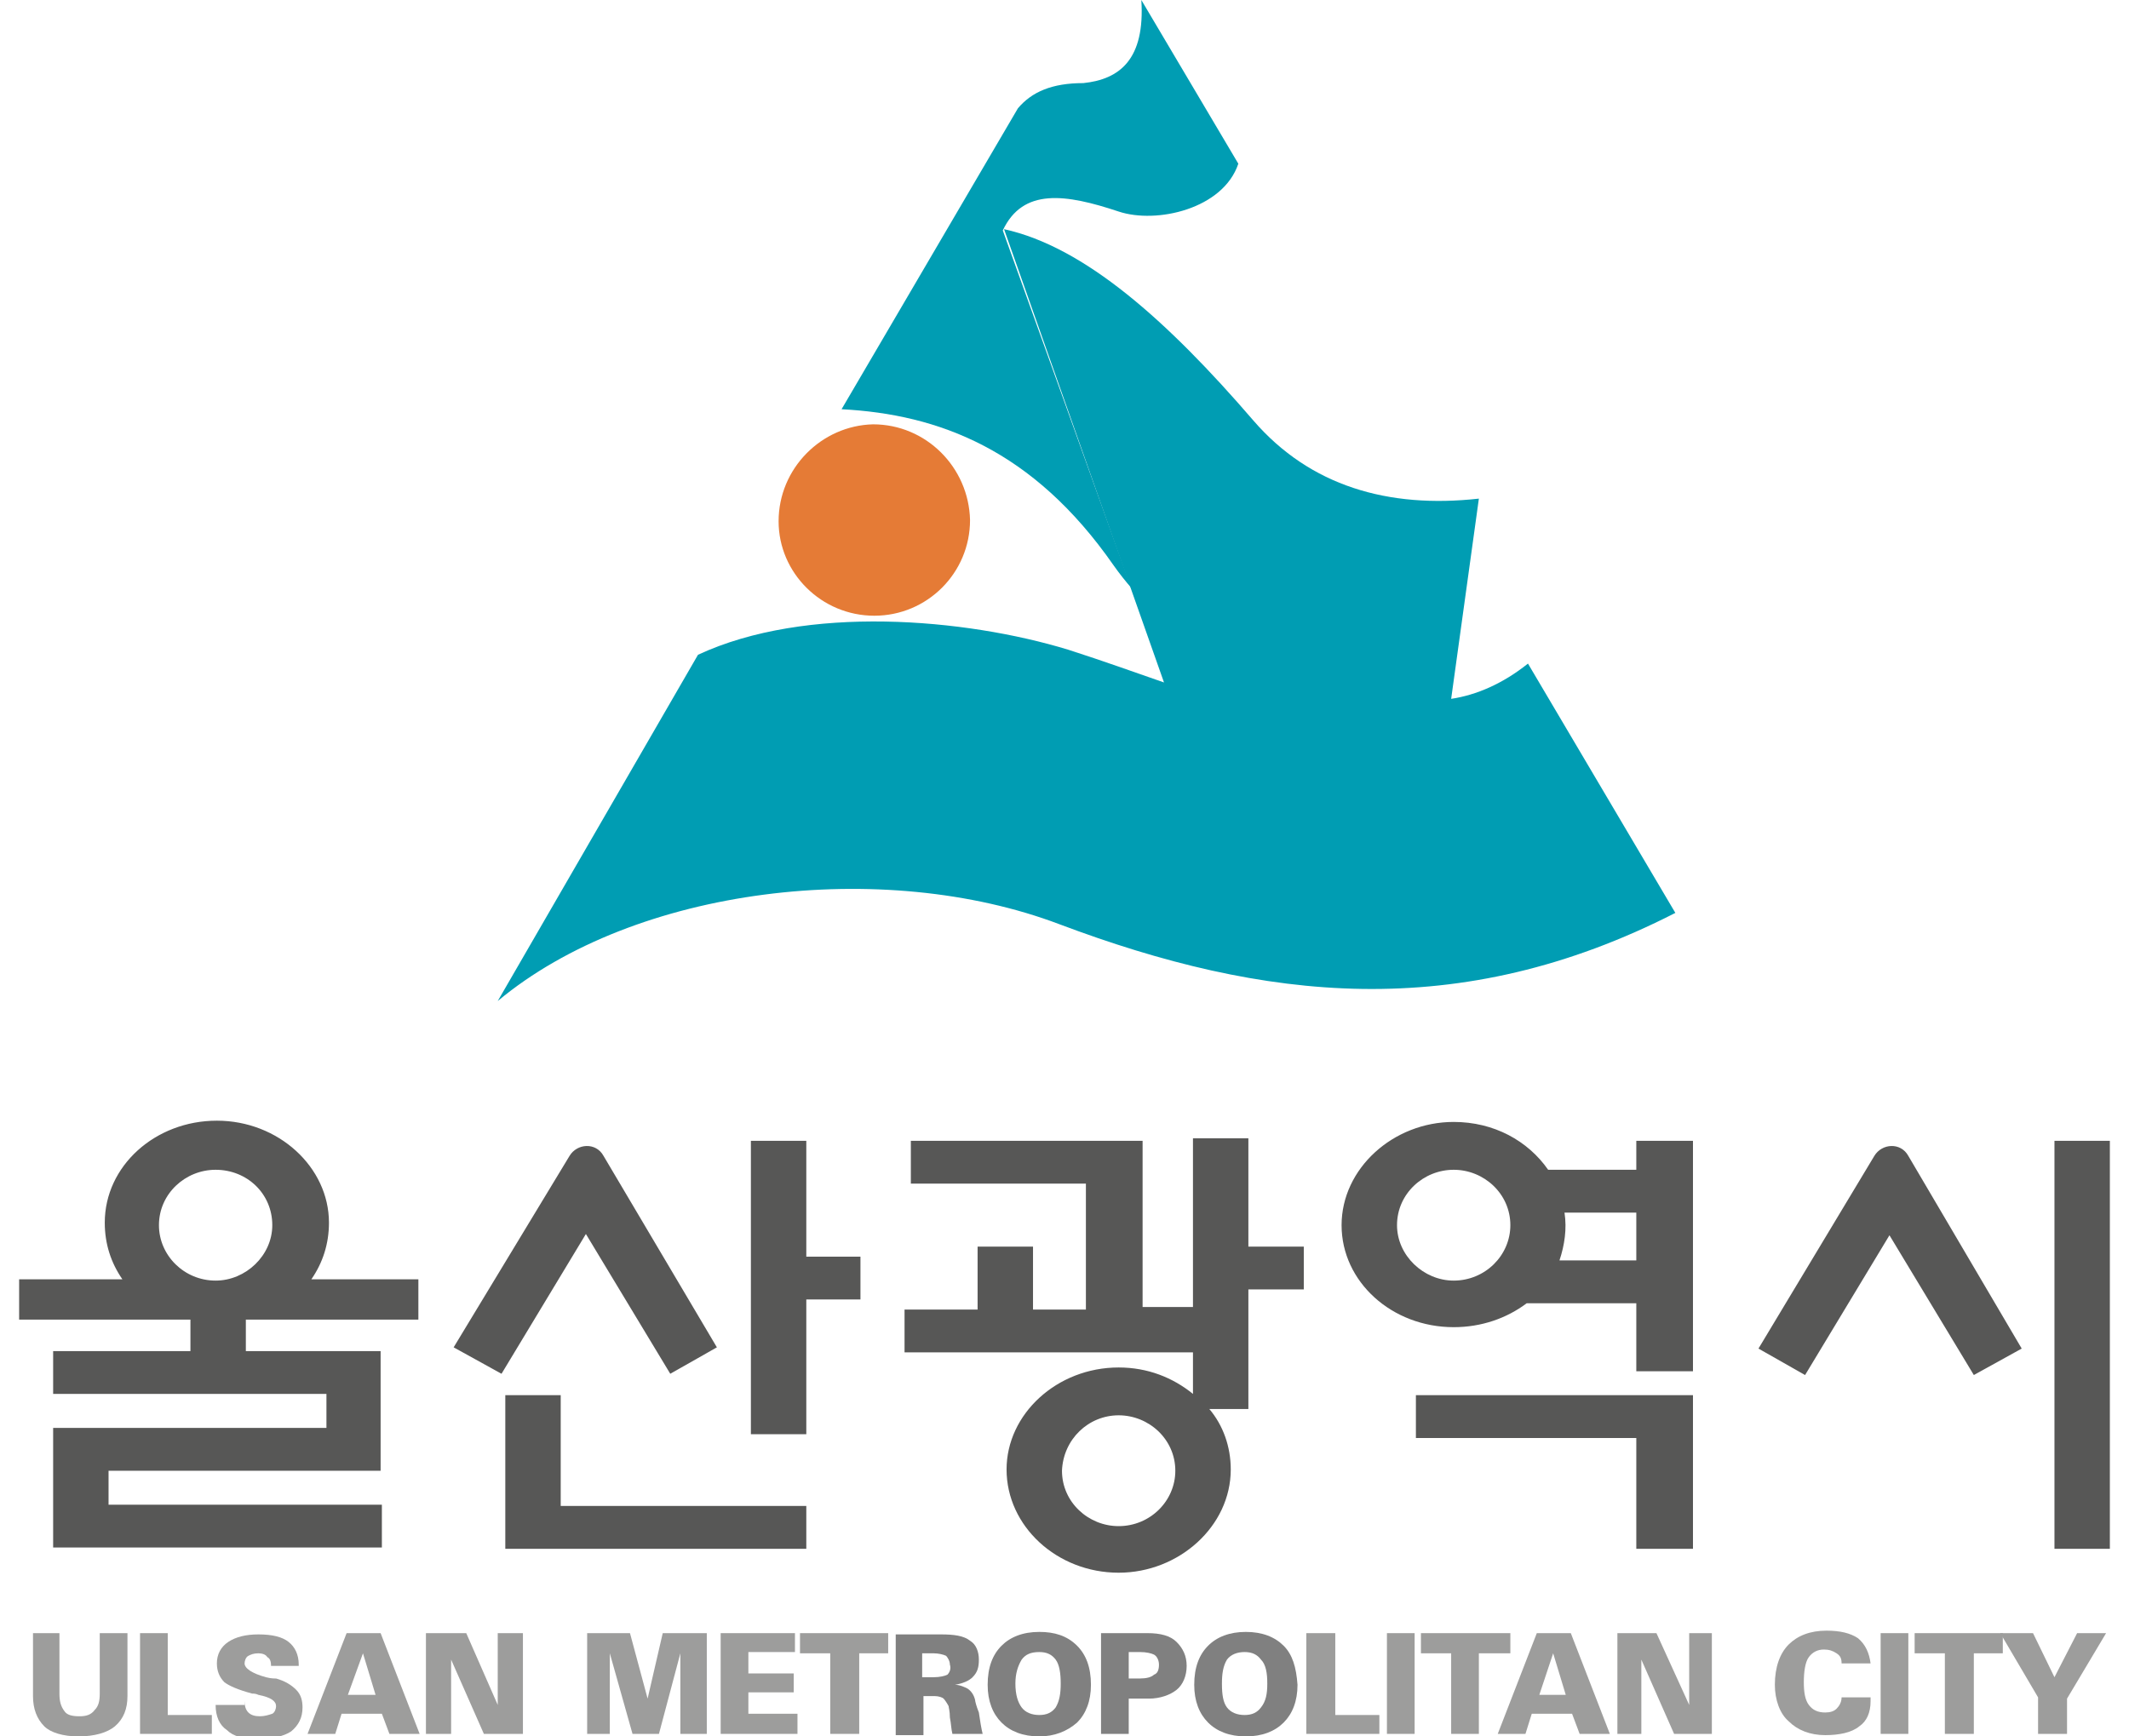 <svg width="76" height="62" viewBox="0 0 76 62" fill="none" xmlns="http://www.w3.org/2000/svg">
<g clip-path="url(#clip0_78_33768)">
<path d="M35.797 8.228C36.516 6.699 38.045 6.924 39.933 7.553C41.282 8.003 43.665 7.463 44.205 5.845L40.743 0C40.877 2.113 39.978 2.832 38.674 2.967C37.55 2.967 36.831 3.282 36.337 3.867L30.042 14.612C33.504 14.792 36.876 16.051 39.753 20.187C41.372 22.48 44.205 24.458 49.51 25.447C46.632 26.077 44.384 25.358 41.597 24.368" fill="#009DB3"/>
<path d="M41.552 24.368C40.518 24.009 39.394 23.604 38.135 23.199C34.448 22.075 28.783 21.581 24.917 23.379L17.768 35.743C22.669 31.652 31.526 30.618 37.82 33.001C45.104 35.743 52.072 36.553 59.806 32.596L54.545 23.694C53.646 24.413 52.702 24.818 51.803 24.953L52.792 17.804C49.555 18.164 46.767 17.355 44.744 15.017C41.687 11.465 38.719 8.812 35.842 8.183" fill="#009DB3"/>
<path d="M31.166 15.151C33.054 15.151 34.583 16.68 34.628 18.568C34.628 20.457 33.099 21.985 31.211 21.985C29.323 21.985 27.794 20.457 27.794 18.613C27.794 16.725 29.323 15.196 31.166 15.151Z" fill="#E57B36"/>
<path d="M68.123 41.273C67.853 40.779 67.179 40.824 66.909 41.273L62.773 48.152L64.437 49.097L67.449 44.106L70.461 49.097L72.17 48.152L68.123 41.273ZM55.265 41.768C54.545 40.734 53.331 40.06 51.893 40.06C49.735 40.06 47.891 41.723 47.891 43.746C47.891 45.77 49.69 47.388 51.893 47.388C52.882 47.388 53.781 47.073 54.5 46.534H58.412V48.962H60.435V40.734H58.412V41.768H55.265ZM55.669 45.005C55.849 44.466 55.939 43.881 55.849 43.297H58.412V45.005H55.669ZM51.893 41.768C52.972 41.768 53.916 42.622 53.916 43.746C53.916 44.825 53.017 45.725 51.893 45.725C50.814 45.725 49.87 44.825 49.87 43.746C49.87 42.622 50.814 41.768 51.893 41.768ZM39.933 50.535C41.012 50.535 41.956 51.39 41.956 52.514C41.956 53.593 41.057 54.492 39.933 54.492C38.854 54.492 37.91 53.638 37.91 52.514C37.955 51.39 38.854 50.535 39.933 50.535ZM39.933 48.827C37.73 48.827 35.932 50.49 35.932 52.469C35.932 54.492 37.73 56.155 39.933 56.155C42.091 56.155 43.935 54.492 43.935 52.469C43.935 51.659 43.665 50.895 43.17 50.31H44.564V46.039H46.542V44.511H44.564V40.644H42.586V46.669H40.788V40.734H32.515V42.263H38.764V46.759H36.876V44.511H34.898V46.759H32.29V48.287H42.586V49.771C41.867 49.187 40.967 48.827 39.933 48.827ZM0.683 45.68H4.37C3.965 45.095 3.74 44.421 3.74 43.656C3.74 41.633 5.539 40.015 7.742 40.015C9.945 40.015 11.743 41.678 11.743 43.656C11.743 44.421 11.518 45.095 11.114 45.68H14.935V47.118H8.776V48.242H13.587V52.514H3.875V53.727H13.632V55.256H1.897V50.985H11.653V49.771H1.897V48.242H6.798V47.118H0.683V45.68ZM7.697 41.768C6.618 41.768 5.674 42.622 5.674 43.746C5.674 44.825 6.573 45.725 7.697 45.725C8.776 45.725 9.72 44.825 9.72 43.746C9.72 42.622 8.821 41.768 7.697 41.768ZM21.545 41.273C21.275 40.779 20.6 40.824 20.331 41.273L16.194 48.108L17.903 49.052L20.915 44.061L23.927 49.052L25.591 48.108L21.545 41.273ZM58.412 51.345H50.544V49.816H60.435V55.301H58.412V51.345ZM20.016 53.772H28.783V55.301H18.038V49.816H20.016V53.772ZM28.783 44.825V40.734H26.805V51.21H28.783V46.399H30.716V44.87H28.783V44.825ZM73.339 40.734H75.317V55.301H73.339V40.734Z" fill="#575756"/>
<path d="M1.133 58.313H2.122V60.472C2.122 60.741 2.167 60.921 2.302 61.101C2.392 61.236 2.571 61.281 2.841 61.281C3.066 61.281 3.246 61.236 3.381 61.056C3.516 60.921 3.561 60.741 3.561 60.472V58.313H4.55V60.562C4.55 61.011 4.415 61.371 4.1 61.641C3.83 61.865 3.381 62 2.796 62C2.257 62 1.807 61.865 1.582 61.641C1.313 61.371 1.178 61.011 1.178 60.562V58.313H1.133Z" fill="#9D9D9C"/>
<path d="M4.999 61.91V58.313H5.988V61.236H7.562V61.91H4.999Z" fill="#9D9D9C"/>
<path d="M8.731 60.741C8.731 60.921 8.776 61.056 8.866 61.146C8.956 61.236 9.091 61.281 9.271 61.281C9.45 61.281 9.585 61.236 9.72 61.191C9.81 61.146 9.855 61.011 9.855 60.921C9.855 60.741 9.675 60.606 9.226 60.517C9.136 60.471 9.046 60.471 9.001 60.471C8.506 60.337 8.191 60.202 8.012 60.067C7.832 59.887 7.742 59.662 7.742 59.392C7.742 59.078 7.877 58.808 8.146 58.628C8.416 58.448 8.776 58.358 9.226 58.358C9.72 58.358 10.08 58.448 10.305 58.628C10.529 58.808 10.664 59.078 10.664 59.437V59.482H9.675C9.675 59.303 9.63 59.213 9.54 59.168C9.495 59.078 9.36 59.033 9.226 59.033C9.046 59.033 8.956 59.078 8.866 59.123C8.776 59.168 8.731 59.303 8.731 59.392C8.731 59.572 9.001 59.752 9.495 59.887C9.675 59.932 9.765 59.932 9.855 59.932C10.17 60.022 10.395 60.157 10.574 60.337C10.754 60.517 10.799 60.741 10.799 60.966C10.799 61.326 10.664 61.596 10.395 61.82C10.125 62 9.72 62.09 9.181 62.09C8.686 62.09 8.326 62 8.102 61.775C7.832 61.596 7.697 61.281 7.697 60.876H8.731V60.741Z" fill="#9D9D9C"/>
<path d="M13.587 58.313H12.373L10.979 61.91H11.968L12.193 61.191H13.632L13.901 61.91H14.98L13.587 58.313ZM12.418 60.517L12.957 59.033L13.407 60.517H12.418Z" fill="#9D9D9C"/>
<path d="M15.205 61.91V58.313H16.644L17.768 60.876V58.313H18.667V61.91H17.273L16.104 59.258V61.91H15.205Z" fill="#9D9D9C"/>
<path d="M20.96 61.91V58.313H22.489L23.118 60.651L23.658 58.313H25.231V61.91H24.287V59.033L23.523 61.91H22.579L21.769 59.033V61.91H20.96Z" fill="#9D9D9C"/>
<path d="M25.726 61.91V58.313H28.378V58.988H26.715V59.752H28.334V60.427H26.715V61.191H28.468V61.91H25.726Z" fill="#9D9D9C"/>
<path d="M29.637 61.91V59.033H28.558V58.313H31.706V59.033H30.672V61.91H29.637Z" fill="#9D9D9C"/>
<path d="M34.808 60.696C34.763 60.517 34.673 60.382 34.538 60.292C34.448 60.247 34.268 60.157 34.089 60.157C34.358 60.112 34.583 60.022 34.718 59.887C34.898 59.707 34.943 59.527 34.943 59.258C34.943 58.988 34.853 58.718 34.628 58.583C34.403 58.403 34.044 58.358 33.594 58.358H31.975V61.955H32.965V60.561H33.369C33.504 60.561 33.639 60.606 33.684 60.651C33.729 60.696 33.819 60.831 33.864 60.921C33.864 60.966 33.909 61.101 33.909 61.326C33.954 61.551 33.954 61.73 33.998 61.91H35.078C35.033 61.73 34.988 61.461 34.943 61.146C34.853 60.921 34.808 60.741 34.808 60.696ZM33.819 59.797C33.729 59.842 33.549 59.887 33.324 59.887H32.919V59.033H33.324C33.504 59.033 33.684 59.078 33.774 59.123C33.819 59.168 33.909 59.303 33.909 59.437C33.954 59.572 33.909 59.707 33.819 59.797Z" fill="#808080"/>
<path d="M37.101 58.269C36.516 58.269 36.067 58.448 35.752 58.763C35.437 59.078 35.257 59.527 35.257 60.157C35.257 60.741 35.437 61.191 35.752 61.506C36.067 61.82 36.516 62 37.101 62C37.64 62 38.09 61.82 38.45 61.506C38.764 61.191 38.944 60.741 38.944 60.157C38.944 59.527 38.764 59.078 38.45 58.763C38.09 58.403 37.64 58.269 37.101 58.269ZM37.685 60.966C37.55 61.146 37.371 61.236 37.101 61.236C36.831 61.236 36.606 61.146 36.471 60.966C36.337 60.786 36.247 60.517 36.247 60.112C36.247 59.752 36.337 59.483 36.471 59.258C36.606 59.078 36.786 58.988 37.101 58.988C37.371 58.988 37.55 59.078 37.685 59.258C37.82 59.438 37.865 59.752 37.865 60.112C37.865 60.472 37.82 60.741 37.685 60.966Z" fill="#808080"/>
<path d="M40.967 58.313H39.304V61.91H40.293V60.651H41.012C41.417 60.651 41.777 60.517 42.001 60.337C42.226 60.157 42.361 59.842 42.361 59.482C42.361 59.123 42.226 58.853 42.001 58.628C41.777 58.403 41.417 58.313 40.967 58.313ZM41.192 59.797C41.102 59.887 40.922 59.932 40.698 59.932H40.293V58.988H40.698C40.922 58.988 41.102 59.033 41.192 59.078C41.282 59.123 41.372 59.258 41.372 59.438C41.372 59.617 41.327 59.752 41.192 59.797Z" fill="#808080"/>
<path d="M45.823 58.763C45.508 58.448 45.059 58.269 44.474 58.269C43.89 58.269 43.44 58.448 43.126 58.763C42.811 59.078 42.631 59.527 42.631 60.157C42.631 60.741 42.811 61.191 43.126 61.506C43.44 61.82 43.89 62 44.474 62C45.059 62 45.508 61.82 45.823 61.506C46.138 61.191 46.318 60.741 46.318 60.157C46.273 59.527 46.138 59.078 45.823 58.763ZM45.014 60.966C44.879 61.146 44.699 61.236 44.429 61.236C44.16 61.236 43.935 61.146 43.8 60.966C43.665 60.786 43.62 60.517 43.62 60.112C43.62 59.752 43.665 59.483 43.8 59.258C43.935 59.078 44.16 58.988 44.429 58.988C44.699 58.988 44.879 59.078 45.014 59.258C45.194 59.438 45.239 59.752 45.239 60.112C45.239 60.472 45.194 60.741 45.014 60.966Z" fill="#808080"/>
<path d="M46.632 61.91V58.313H47.666V61.236H49.24V61.91H46.632Z" fill="#9D9D9C"/>
<path d="M49.51 61.91V58.313H50.499V61.91H49.51Z" fill="#9D9D9C"/>
<path d="M51.803 61.91V59.033H50.724V58.313H53.916V59.033H52.792V61.91H51.803Z" fill="#9D9D9C"/>
<path d="M56.074 58.313H54.86L53.466 61.91H54.455L54.68 61.191H56.119L56.389 61.91H57.468L56.074 58.313ZM54.95 60.517L55.444 59.033L55.894 60.517H54.95Z" fill="#9D9D9C"/>
<path d="M57.737 61.91V58.313H59.131L60.3 60.876V58.313H61.109V61.91H59.761L58.592 59.258V61.91H57.737Z" fill="#9D9D9C"/>
<path d="M66.775 60.741C66.775 61.146 66.64 61.461 66.37 61.641C66.1 61.865 65.65 61.955 65.156 61.955C64.616 61.955 64.167 61.776 63.852 61.461C63.537 61.191 63.358 60.696 63.358 60.157C63.358 59.528 63.537 59.033 63.852 58.718C64.167 58.404 64.616 58.224 65.201 58.224C65.695 58.224 66.055 58.314 66.325 58.493C66.595 58.718 66.73 59.033 66.775 59.393H65.74C65.74 59.213 65.695 59.123 65.561 59.033C65.426 58.943 65.291 58.898 65.111 58.898C64.886 58.898 64.706 58.988 64.571 59.168C64.437 59.348 64.392 59.707 64.392 60.067C64.392 60.427 64.437 60.696 64.571 60.876C64.706 61.056 64.886 61.146 65.156 61.146C65.336 61.146 65.471 61.101 65.561 61.011C65.65 60.921 65.74 60.786 65.74 60.606H66.775V60.741Z" fill="#9D9D9C"/>
<path d="M67.134 61.91V58.313H68.123V61.91H67.134Z" fill="#9D9D9C"/>
<path d="M69.427 61.91V59.033H68.348V58.313H71.495V59.033H70.461V61.91H69.427Z" fill="#9D9D9C"/>
<path d="M72.754 61.91H73.788V60.651L75.182 58.313H74.148L73.339 59.887L72.574 58.313H71.405L72.754 60.606V61.91Z" fill="#9D9D9C"/>
</g>
<defs>
<clipPath id="clip0_78_33768">
<rect width="74.634" height="62" fill="white" transform="translate(0.683)"/>
</clipPath>
</defs>
</svg>
